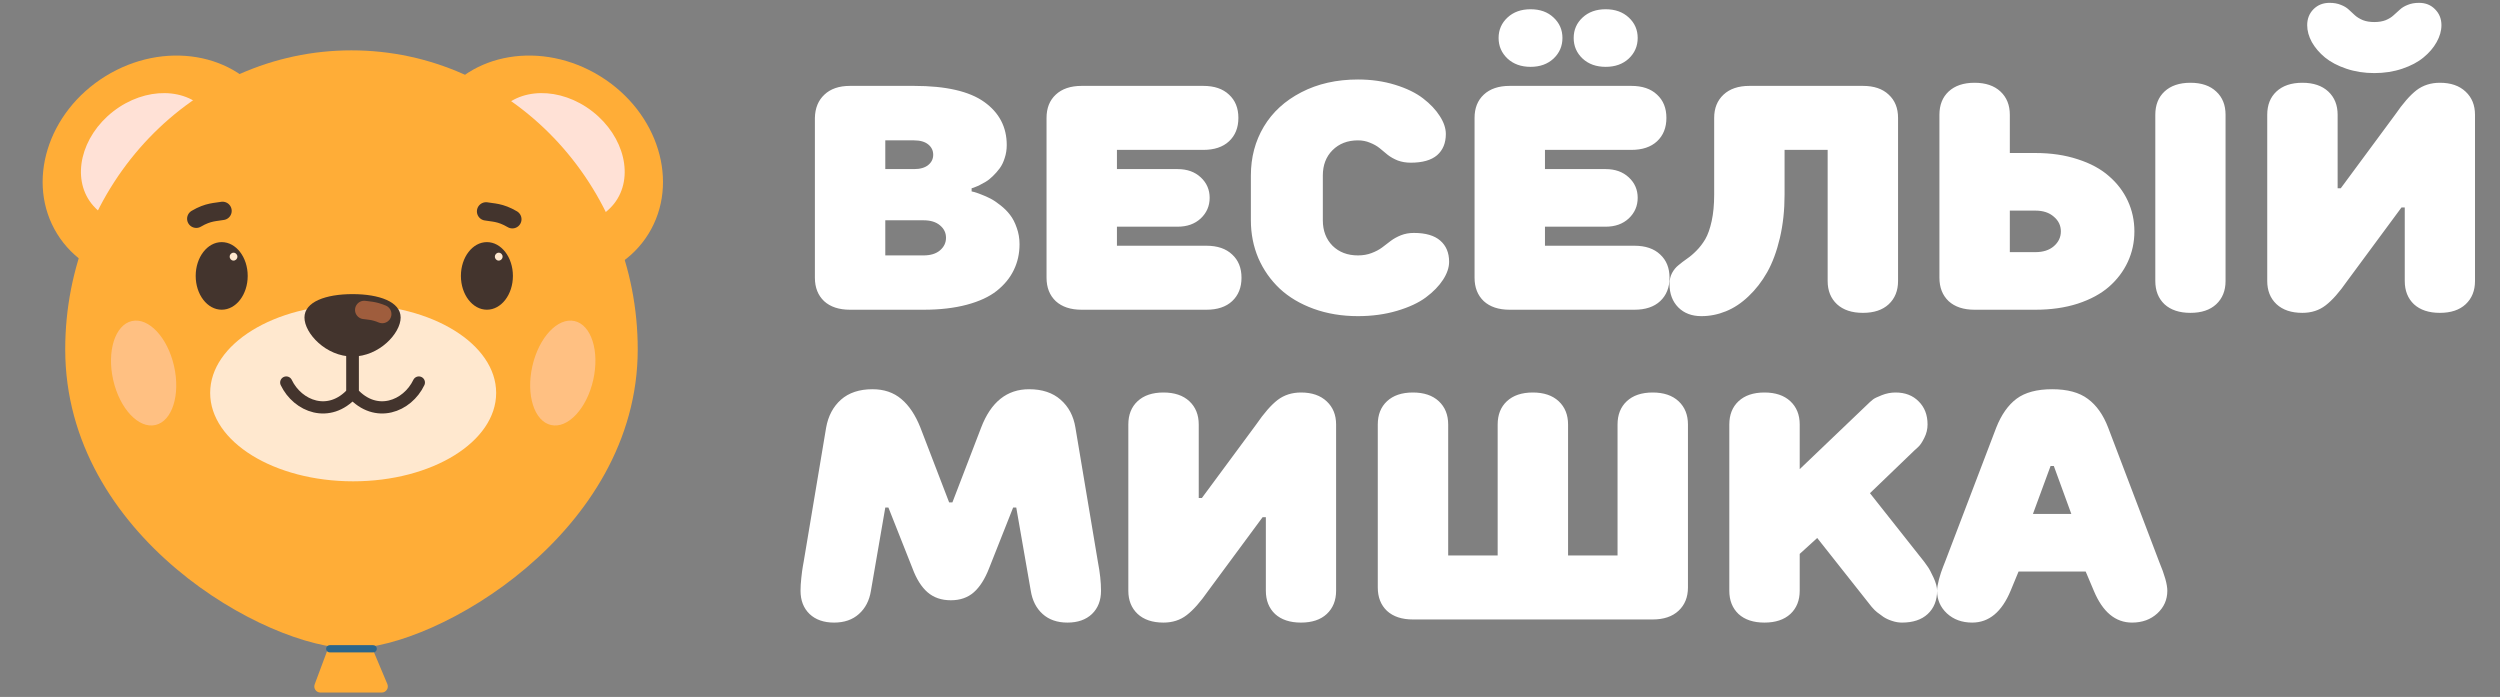 <?xml version="1.0" encoding="UTF-8"?> <svg xmlns="http://www.w3.org/2000/svg" width="226" height="63" viewBox="0 0 226 63" fill="none"><rect x="0" y="0" width="226" height="63" fill="#808080" stroke="none"/><path d="M28.966 62.607H34.507C34.902 62.607 35.17 62.204 35.016 61.84L33.298 57.756C33.25 57.642 33.165 57.547 33.057 57.487L31.734 56.752C31.709 56.738 31.683 56.726 31.656 56.716L31.037 56.489C30.752 56.385 30.435 56.53 30.329 56.815L28.448 61.861C28.314 62.222 28.581 62.607 28.966 62.607Z" fill="#FFAD37"></path><path d="M19.864 23.61C25.128 20.358 27.082 13.978 24.229 9.36C21.376 4.743 14.796 3.637 9.532 6.89C4.267 10.143 2.313 16.523 5.166 21.14C8.019 25.757 14.6 26.863 19.864 23.61Z" fill="#FFAD37"></path><path d="M10.229 10.078C13.132 7.817 16.956 7.871 18.771 10.201C20.587 12.53 20.057 16.785 17.155 19.047C14.252 21.308 10.076 20.721 8.26 18.392C6.445 16.062 7.327 12.34 10.229 10.078Z" fill="#FFE1D6"></path><path d="M43.925 23.611C38.661 20.358 36.707 13.978 39.56 9.36C42.413 4.743 48.993 3.637 54.258 6.89C59.522 10.143 61.476 16.523 58.623 21.14C55.77 25.757 49.19 26.863 43.925 23.611Z" fill="#FFAD37"></path><path d="M53.561 10.078C50.658 7.817 46.834 7.871 45.018 10.201C43.203 12.53 43.733 16.785 46.635 19.047C49.537 21.308 53.714 20.721 55.529 18.392C57.344 16.062 56.463 12.34 53.561 10.078Z" fill="#FFE1D6"></path><path d="M57.651 31.582C57.651 48.169 39.454 58.611 31.774 58.611C24.093 58.611 5.896 48.496 5.896 31.582C5.896 16.654 17.482 4.552 31.774 4.552C46.065 4.552 57.651 16.654 57.651 31.582Z" fill="#FFAD37"></path><path d="M31.926 43.511C39.066 43.511 44.853 39.934 44.853 35.52C44.853 31.106 39.066 27.529 31.926 27.529C24.787 27.529 18.999 31.106 18.999 35.52C18.999 39.934 24.787 43.511 31.926 43.511Z" fill="#FFE8CF"></path><path d="M31.871 28.469V35.52C33.986 37.87 36.83 36.742 37.864 34.58" stroke="#43342D" stroke-width="1.105" stroke-linecap="round"></path><path d="M31.871 28.469V35.52C29.755 37.87 26.911 36.742 25.877 34.58" stroke="#43342D" stroke-width="1.105" stroke-linecap="round"></path><path d="M36.219 28.704C36.219 30.131 34.272 32.229 31.871 32.229C29.469 32.229 27.523 30.131 27.523 28.704C27.523 27.276 29.469 26.588 31.871 26.588C34.272 26.588 36.219 27.276 36.219 28.704Z" fill="#43342D"></path><path d="M32.924 28.018C33.317 28.081 33.781 28.064 34.558 28.39" stroke="#9F5D3D" stroke-width="1.658" stroke-linecap="round"></path><path d="M20.042 27.998C21.34 27.998 22.392 26.631 22.392 24.943C22.392 23.255 21.34 21.887 20.042 21.887C18.744 21.887 17.691 23.255 17.691 24.943C17.691 26.631 18.744 27.998 20.042 27.998Z" fill="#43342D"></path><path d="M20.764 23.185C20.755 23.383 20.904 23.55 21.096 23.558C21.289 23.567 21.452 23.414 21.461 23.216C21.469 23.019 21.32 22.852 21.128 22.843C20.936 22.835 20.772 22.988 20.764 23.185Z" fill="#FFE8CF"></path><path d="M20.117 19.063C19.541 19.178 18.845 19.122 17.742 19.775" stroke="#43342D" stroke-width="1.658" stroke-linecap="round"></path><path d="M43.941 19.109C44.518 19.223 45.214 19.167 46.316 19.82" stroke="#43342D" stroke-width="1.658" stroke-linecap="round"></path><path d="M44.016 27.998C45.315 27.998 46.367 26.631 46.367 24.943C46.367 23.255 45.315 21.887 44.016 21.887C42.718 21.887 41.666 23.255 41.666 24.943C41.666 26.631 42.718 27.998 44.016 27.998Z" fill="#43342D"></path><path d="M44.737 23.185C44.728 23.383 44.877 23.55 45.07 23.558C45.262 23.567 45.425 23.414 45.434 23.216C45.443 23.019 45.294 22.852 45.102 22.843C44.909 22.835 44.746 22.988 44.737 23.185Z" fill="#FFE8CF"></path><path d="M33.739 58.323H29.808C29.627 58.323 29.48 58.47 29.48 58.651C29.48 58.831 29.627 58.978 29.808 58.978H33.739C33.92 58.978 34.066 58.831 34.066 58.651C34.066 58.47 33.92 58.323 33.739 58.323Z" fill="#2D668A"></path><path d="M14.044 38.423C15.564 38.08 16.321 35.698 15.735 33.102C15.149 30.506 13.443 28.68 11.923 29.023C10.404 29.366 9.647 31.748 10.232 34.344C10.818 36.94 12.525 38.766 14.044 38.423Z" fill="#FFD4CF" fill-opacity="0.5"></path><path d="M49.816 38.423C48.296 38.08 47.539 35.698 48.125 33.102C48.711 30.506 50.418 28.68 51.937 29.023C53.457 29.366 54.214 31.748 53.628 34.344C53.042 36.94 51.335 38.766 49.816 38.423Z" fill="#FFD4CF" fill-opacity="0.5"></path><path d="M73.666 25.107V10.657C73.685 9.773 73.972 9.072 74.527 8.555C75.082 8.028 75.853 7.764 76.841 7.764H82.627C85.505 7.764 87.622 8.249 88.977 9.218C90.331 10.187 91.009 11.485 91.009 13.113C91.009 13.527 90.948 13.917 90.825 14.284C90.712 14.651 90.562 14.961 90.374 15.215C90.186 15.469 89.979 15.704 89.753 15.921C89.536 16.137 89.315 16.311 89.09 16.443C88.864 16.575 88.657 16.687 88.469 16.782C88.281 16.866 88.13 16.927 88.017 16.965L87.834 17.021V17.304C87.89 17.313 87.97 17.332 88.073 17.36C88.186 17.388 88.389 17.459 88.68 17.572C88.981 17.685 89.268 17.812 89.541 17.953C89.814 18.094 90.115 18.296 90.444 18.559C90.783 18.823 91.07 19.11 91.305 19.42C91.55 19.731 91.752 20.121 91.912 20.592C92.081 21.052 92.166 21.546 92.166 22.073C92.166 22.929 91.992 23.71 91.644 24.416C91.305 25.121 90.792 25.747 90.106 26.293C89.428 26.829 88.525 27.247 87.396 27.548C86.267 27.849 84.964 28 83.487 28H76.841C75.844 28 75.063 27.741 74.498 27.224C73.943 26.697 73.666 25.991 73.666 25.107ZM80.03 23.089H83.487C84.118 23.089 84.612 22.939 84.969 22.638C85.336 22.327 85.519 21.946 85.519 21.495C85.519 21.043 85.336 20.667 84.969 20.366C84.612 20.065 84.118 19.914 83.487 19.914H80.03V23.089ZM80.03 15.286H82.627C83.182 15.286 83.61 15.163 83.911 14.919C84.212 14.674 84.362 14.364 84.362 13.988C84.362 13.611 84.212 13.301 83.911 13.056C83.61 12.812 83.182 12.689 82.627 12.689H80.03V15.286ZM94.607 25.107V10.657C94.607 9.773 94.885 9.072 95.44 8.555C96.004 8.028 96.785 7.764 97.782 7.764H108.775C109.772 7.764 110.548 8.028 111.103 8.555C111.668 9.072 111.95 9.773 111.95 10.657C111.95 11.541 111.668 12.247 111.103 12.774C110.548 13.291 109.772 13.55 108.775 13.55H100.971V15.286H106.461C107.317 15.286 108.013 15.535 108.549 16.034C109.085 16.532 109.353 17.148 109.353 17.882C109.353 18.616 109.085 19.237 108.549 19.745C108.013 20.244 107.317 20.493 106.461 20.493H100.971V22.214H109.057C110.054 22.214 110.83 22.478 111.385 23.005C111.95 23.522 112.232 24.223 112.232 25.107C112.232 25.991 111.95 26.697 111.385 27.224C110.83 27.741 110.054 28 109.057 28H97.782C96.785 28 96.004 27.741 95.44 27.224C94.885 26.697 94.607 25.991 94.607 25.107ZM113.079 19.914V15.864C113.079 14.227 113.469 12.755 114.25 11.447C115.031 10.14 116.16 9.105 117.637 8.343C119.123 7.572 120.831 7.186 122.759 7.186C123.963 7.186 125.083 7.346 126.118 7.666C127.153 7.985 127.994 8.395 128.644 8.893C129.293 9.392 129.796 9.923 130.154 10.488C130.52 11.052 130.704 11.593 130.704 12.111C130.704 12.929 130.44 13.569 129.914 14.03C129.387 14.481 128.592 14.707 127.529 14.707C127.105 14.707 126.715 14.641 126.358 14.51C126.009 14.368 125.708 14.199 125.454 14.002C125.21 13.795 124.965 13.592 124.721 13.395C124.476 13.197 124.184 13.033 123.846 12.901C123.516 12.76 123.154 12.689 122.759 12.689C121.818 12.689 121.052 12.986 120.459 13.578C119.876 14.162 119.584 14.924 119.584 15.864V19.914C119.584 20.855 119.876 21.622 120.459 22.214C121.052 22.798 121.818 23.089 122.759 23.089C123.211 23.089 123.62 23.019 123.987 22.878C124.363 22.736 124.683 22.567 124.946 22.37C125.21 22.172 125.469 21.974 125.723 21.777C125.986 21.579 126.292 21.41 126.64 21.269C126.997 21.128 127.388 21.057 127.811 21.057C128.874 21.057 129.669 21.288 130.196 21.749C130.732 22.21 131 22.849 131 23.668C131 24.185 130.817 24.726 130.45 25.291C130.083 25.855 129.566 26.387 128.898 26.885C128.239 27.374 127.369 27.779 126.287 28.099C125.205 28.419 124.029 28.579 122.759 28.579C121.31 28.579 119.975 28.358 118.752 27.915C117.538 27.473 116.517 26.866 115.689 26.095C114.862 25.314 114.217 24.397 113.756 23.343C113.305 22.28 113.079 21.137 113.079 19.914ZM133.3 25.107V10.657C133.3 9.773 133.578 9.072 134.133 8.555C134.697 8.028 135.478 7.764 136.475 7.764H147.468C148.465 7.764 149.241 8.028 149.796 8.555C150.361 9.072 150.643 9.773 150.643 10.657C150.643 11.541 150.361 12.247 149.796 12.774C149.241 13.291 148.465 13.55 147.468 13.55H139.665V15.286H145.154C146.01 15.286 146.706 15.535 147.242 16.034C147.779 16.532 148.047 17.148 148.047 17.882C148.047 18.616 147.779 19.237 147.242 19.745C146.706 20.244 146.01 20.493 145.154 20.493H139.665V22.214H147.75C148.748 22.214 149.524 22.478 150.079 23.005C150.643 23.522 150.925 24.223 150.925 25.107C150.925 25.991 150.643 26.697 150.079 27.224C149.524 27.741 148.748 28 147.75 28H136.475C135.478 28 134.697 27.741 134.133 27.224C133.578 26.697 133.3 25.991 133.3 25.107ZM136.278 5.295C135.742 4.787 135.473 4.166 135.473 3.432C135.473 2.698 135.742 2.082 136.278 1.584C136.814 1.085 137.51 0.836 138.366 0.836C139.222 0.836 139.914 1.085 140.441 1.584C140.977 2.082 141.245 2.698 141.245 3.432C141.245 4.166 140.977 4.787 140.441 5.295C139.904 5.793 139.213 6.043 138.366 6.043C137.51 6.043 136.814 5.793 136.278 5.295ZM143.065 5.295C142.529 4.787 142.261 4.166 142.261 3.432C142.261 2.698 142.529 2.082 143.065 1.584C143.602 1.085 144.298 0.836 145.154 0.836C146.01 0.836 146.706 1.085 147.242 1.584C147.779 2.082 148.047 2.698 148.047 3.432C148.047 4.166 147.779 4.787 147.242 5.295C146.706 5.793 146.01 6.043 145.154 6.043C144.298 6.043 143.602 5.793 143.065 5.295ZM150.925 25.686C150.925 25.3 151.001 24.966 151.151 24.684C151.302 24.402 151.495 24.166 151.73 23.978C151.965 23.781 152.224 23.583 152.506 23.386C152.797 23.188 153.084 22.943 153.367 22.652C153.658 22.36 153.922 22.017 154.157 21.622C154.392 21.217 154.585 20.672 154.735 19.985C154.886 19.298 154.961 18.503 154.961 17.6V10.657C154.961 9.782 155.243 9.081 155.808 8.555C156.372 8.028 157.153 7.764 158.15 7.764H168.409C169.407 7.764 170.183 8.028 170.738 8.555C171.302 9.072 171.584 9.773 171.584 10.657V25.404C171.584 26.278 171.302 26.979 170.738 27.506C170.183 28.023 169.407 28.282 168.409 28.282C167.412 28.282 166.631 28.023 166.067 27.506C165.502 26.979 165.22 26.278 165.22 25.404V13.55H161.325V17.6C161.325 19.002 161.184 20.305 160.902 21.509C160.62 22.713 160.239 23.743 159.759 24.599C159.279 25.446 158.715 26.175 158.066 26.786C157.426 27.398 156.744 27.849 156.02 28.141C155.305 28.433 154.566 28.579 153.804 28.579C152.939 28.579 152.242 28.315 151.716 27.788C151.189 27.252 150.925 26.551 150.925 25.686ZM175.324 25.107V10.375C175.324 9.491 175.601 8.79 176.156 8.272C176.721 7.746 177.502 7.482 178.499 7.482C179.496 7.482 180.277 7.746 180.841 8.272C181.406 8.799 181.688 9.5 181.688 10.375V13.832H184.002C185.413 13.832 186.688 14.02 187.827 14.397C188.974 14.764 189.915 15.272 190.649 15.921C191.392 16.56 191.961 17.308 192.356 18.164C192.751 19.02 192.949 19.938 192.949 20.916C192.949 21.895 192.751 22.812 192.356 23.668C191.961 24.524 191.392 25.276 190.649 25.926C189.915 26.565 188.974 27.073 187.827 27.45C186.688 27.817 185.413 28 184.002 28H178.499C177.502 28 176.721 27.741 176.156 27.224C175.601 26.697 175.324 25.991 175.324 25.107ZM181.688 22.793H184.002C184.698 22.793 185.254 22.614 185.667 22.257C186.091 21.89 186.302 21.443 186.302 20.916C186.302 20.389 186.091 19.947 185.667 19.59C185.254 19.223 184.698 19.039 184.002 19.039H181.688V22.793ZM194.84 25.404V10.375C194.84 9.491 195.117 8.79 195.672 8.272C196.237 7.746 197.018 7.482 198.015 7.482C199.012 7.482 199.788 7.746 200.343 8.272C200.908 8.79 201.19 9.491 201.19 10.375V25.404C201.19 26.278 200.908 26.979 200.343 27.506C199.788 28.023 199.012 28.282 198.015 28.282C197.018 28.282 196.237 28.023 195.672 27.506C195.117 26.979 194.84 26.278 194.84 25.404ZM204.958 25.404V10.375C204.958 9.491 205.235 8.79 205.79 8.272C206.355 7.746 207.136 7.482 208.133 7.482C209.13 7.482 209.911 7.746 210.475 8.272C211.04 8.799 211.322 9.5 211.322 10.375V17.021H211.604L216.515 10.375C217.22 9.35 217.865 8.611 218.448 8.159C219.041 7.708 219.746 7.482 220.565 7.482C221.553 7.482 222.329 7.75 222.893 8.286C223.458 8.813 223.74 9.509 223.74 10.375V25.404C223.74 26.278 223.458 26.979 222.893 27.506C222.338 28.023 221.562 28.282 220.565 28.282C219.568 28.282 218.787 28.023 218.222 27.506C217.667 26.979 217.39 26.278 217.39 25.404V18.757H217.093L212.183 25.404C211.477 26.419 210.828 27.153 210.235 27.605C209.652 28.056 208.951 28.282 208.133 28.282C207.136 28.282 206.355 28.019 205.79 27.492C205.235 26.965 204.958 26.269 204.958 25.404ZM208.57 2.275C208.57 1.701 208.758 1.221 209.135 0.836C209.52 0.45 210.005 0.257 210.588 0.257C210.983 0.257 211.327 0.318 211.618 0.441C211.91 0.553 212.15 0.699 212.338 0.878C212.526 1.047 212.709 1.217 212.888 1.386C213.076 1.555 213.316 1.701 213.608 1.823C213.9 1.936 214.243 1.993 214.638 1.993C215.033 1.993 215.377 1.936 215.668 1.823C215.96 1.701 216.195 1.555 216.374 1.386C216.562 1.217 216.75 1.047 216.938 0.878C217.126 0.699 217.366 0.553 217.658 0.441C217.949 0.318 218.293 0.257 218.688 0.257C219.271 0.257 219.751 0.45 220.127 0.836C220.513 1.221 220.706 1.701 220.706 2.275C220.706 2.783 220.56 3.296 220.268 3.813C219.986 4.321 219.591 4.782 219.083 5.196C218.585 5.61 217.945 5.949 217.164 6.212C216.383 6.476 215.541 6.607 214.638 6.607C213.735 6.607 212.893 6.476 212.112 6.212C211.331 5.949 210.687 5.61 210.179 5.196C209.68 4.782 209.285 4.321 208.994 3.813C208.711 3.296 208.57 2.783 208.57 2.275ZM72.368 53.404C72.368 53.065 72.391 52.679 72.438 52.246C72.485 51.804 72.532 51.451 72.579 51.188L72.65 50.793L74.682 38.657C74.87 37.603 75.317 36.762 76.022 36.131C76.737 35.501 77.688 35.186 78.873 35.186C79.917 35.186 80.787 35.482 81.484 36.075C82.18 36.658 82.754 37.519 83.205 38.657L85.802 45.416H86.098L88.694 38.657C89.579 36.343 91.023 35.186 93.027 35.186C94.212 35.186 95.162 35.501 95.877 36.131C96.602 36.762 97.048 37.603 97.218 38.657L99.25 50.793C99.438 51.762 99.532 52.632 99.532 53.404C99.532 54.278 99.259 54.979 98.713 55.506C98.168 56.023 97.429 56.282 96.498 56.282C95.576 56.282 94.828 56.023 94.254 55.506C93.68 54.989 93.323 54.288 93.182 53.404L91.87 45.882H91.587L89.414 51.371C89.038 52.34 88.577 53.065 88.031 53.545C87.486 54.024 86.794 54.264 85.957 54.264C85.11 54.264 84.409 54.024 83.854 53.545C83.299 53.065 82.843 52.34 82.485 51.371L80.312 45.882H80.03L78.732 53.404C78.591 54.288 78.228 54.989 77.645 55.506C77.071 56.023 76.323 56.282 75.402 56.282C74.47 56.282 73.732 56.023 73.186 55.506C72.64 54.979 72.368 54.278 72.368 53.404ZM102.001 53.404V38.375C102.001 37.491 102.279 36.79 102.834 36.272C103.398 35.745 104.179 35.482 105.176 35.482C106.174 35.482 106.954 35.745 107.519 36.272C108.083 36.799 108.366 37.5 108.366 38.375V45.021H108.648L113.559 38.375C114.264 37.349 114.909 36.611 115.492 36.16C116.085 35.708 116.79 35.482 117.609 35.482C118.596 35.482 119.372 35.75 119.937 36.286C120.501 36.813 120.784 37.51 120.784 38.375V53.404C120.784 54.278 120.501 54.979 119.937 55.506C119.382 56.023 118.606 56.282 117.609 56.282C116.611 56.282 115.831 56.023 115.266 55.506C114.711 54.979 114.433 54.278 114.433 53.404V46.757H114.137L109.226 53.404C108.521 54.419 107.872 55.153 107.279 55.605C106.696 56.056 105.995 56.282 105.176 56.282C104.179 56.282 103.398 56.019 102.834 55.492C102.279 54.965 102.001 54.269 102.001 53.404ZM124.551 53.107V38.375C124.551 37.491 124.829 36.79 125.384 36.272C125.948 35.745 126.729 35.482 127.726 35.482C128.724 35.482 129.504 35.745 130.069 36.272C130.633 36.799 130.916 37.5 130.916 38.375V50.214H135.389V38.375C135.389 37.491 135.666 36.79 136.221 36.272C136.786 35.745 137.567 35.482 138.564 35.482C139.561 35.482 140.342 35.745 140.906 36.272C141.471 36.799 141.753 37.5 141.753 38.375V50.214H146.226V38.375C146.226 37.491 146.504 36.79 147.059 36.272C147.623 35.745 148.404 35.482 149.401 35.482C150.399 35.482 151.179 35.745 151.744 36.272C152.308 36.799 152.591 37.5 152.591 38.375V53.107C152.591 53.982 152.308 54.683 151.744 55.21C151.179 55.737 150.399 56 149.401 56H127.726C126.729 56 125.948 55.741 125.384 55.224C124.829 54.697 124.551 53.992 124.551 53.107ZM156.33 53.404V38.375C156.33 37.491 156.608 36.79 157.163 36.272C157.727 35.745 158.508 35.482 159.505 35.482C160.502 35.482 161.283 35.745 161.848 36.272C162.412 36.799 162.694 37.5 162.694 38.375V42.411L169.044 36.343C169.11 36.277 169.204 36.197 169.327 36.103C169.449 36.009 169.712 35.882 170.117 35.722C170.521 35.562 170.935 35.482 171.359 35.482C172.224 35.482 172.92 35.75 173.447 36.286C173.983 36.813 174.251 37.51 174.251 38.375C174.251 38.798 174.153 39.203 173.955 39.589C173.767 39.974 173.579 40.252 173.391 40.421L173.094 40.689L169.044 44.584L173.955 50.793C174.04 50.906 174.143 51.052 174.266 51.23C174.397 51.409 174.571 51.734 174.788 52.204C175.004 52.665 175.112 53.065 175.112 53.404C175.112 54.278 174.83 54.979 174.266 55.506C173.71 56.023 172.934 56.282 171.937 56.282C171.636 56.282 171.335 56.23 171.034 56.127C170.742 56.033 170.488 55.915 170.272 55.774C170.065 55.633 169.872 55.492 169.693 55.351C169.524 55.21 169.397 55.087 169.312 54.984L169.185 54.843L164.275 48.634L162.694 50.073V53.404C162.694 54.278 162.412 54.979 161.848 55.506C161.283 56.023 160.502 56.282 159.505 56.282C158.508 56.282 157.727 56.023 157.163 55.506C156.608 54.979 156.33 54.278 156.33 53.404ZM175.112 53.404C175.112 53.15 175.169 52.806 175.282 52.373C175.404 51.931 175.526 51.56 175.648 51.259L175.832 50.793L180.46 38.657C180.921 37.491 181.533 36.62 182.295 36.047C183.066 35.473 184.139 35.186 185.512 35.186C186.895 35.186 187.972 35.477 188.744 36.061C189.525 36.635 190.136 37.5 190.578 38.657L195.193 50.793C195.682 51.959 195.926 52.83 195.926 53.404C195.926 54.213 195.625 54.895 195.023 55.45C194.421 56.005 193.659 56.282 192.737 56.282C191.232 56.282 190.08 55.323 189.28 53.404L188.546 51.668H182.478L181.759 53.404C180.959 55.323 179.802 56.282 178.287 56.282C177.365 56.282 176.603 56.005 176.001 55.45C175.409 54.895 175.112 54.213 175.112 53.404ZM183.777 46.461H187.248L185.667 42.129H185.371L183.777 46.461Z" fill="white"></path></svg> 
